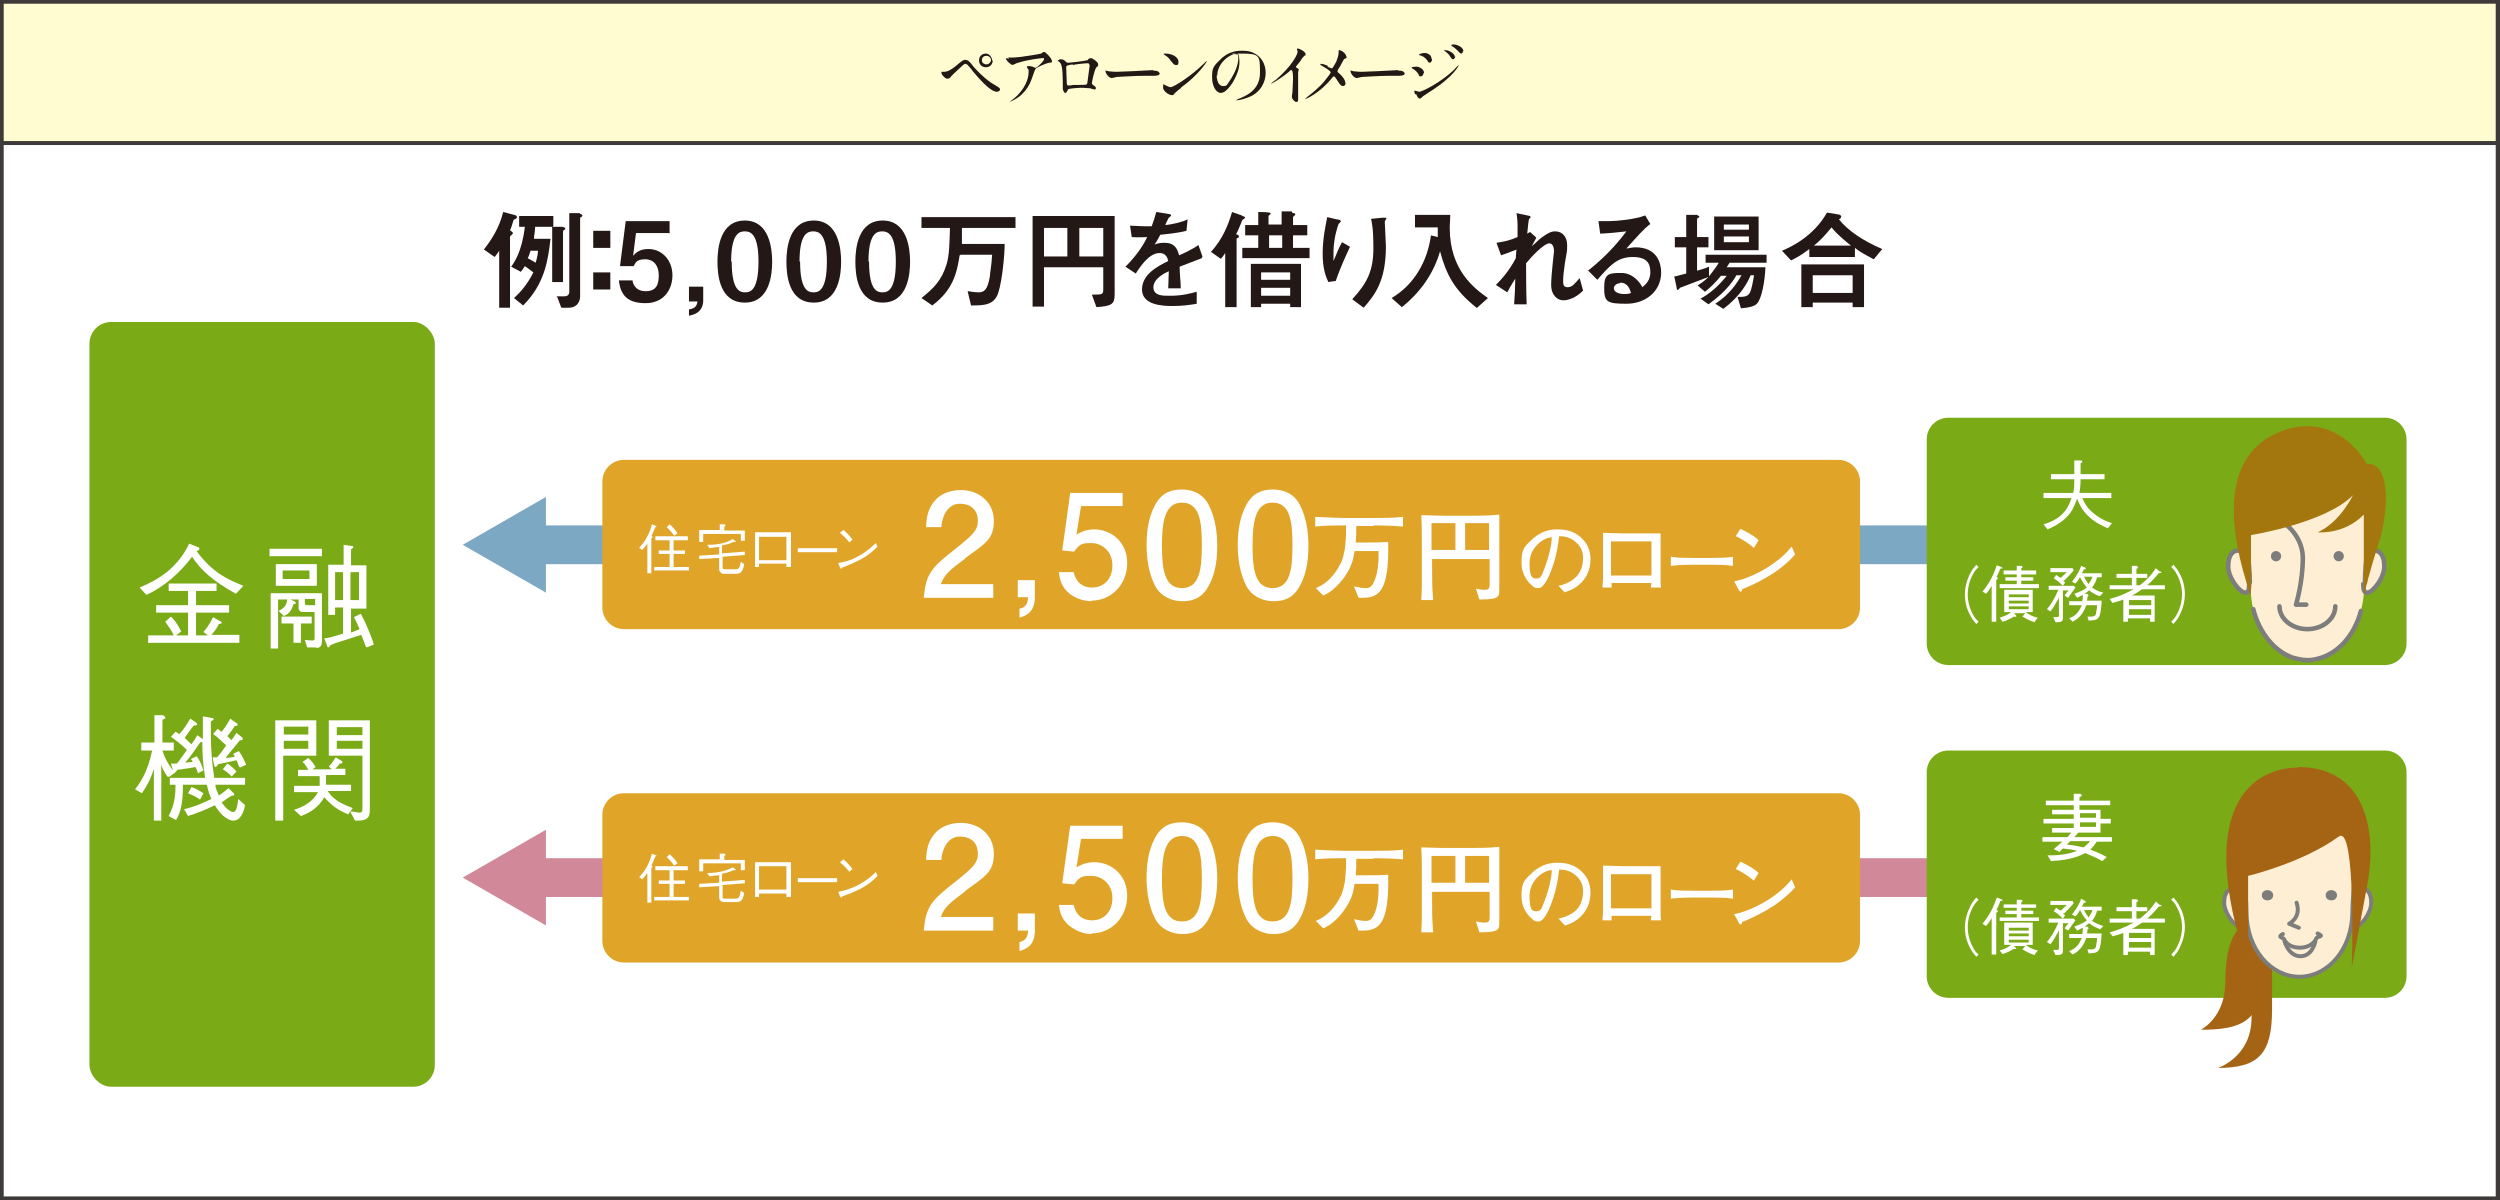 <?xml version="1.0" encoding="UTF-8"?>
<svg id="_レイヤー_2" xmlns="http://www.w3.org/2000/svg" version="1.1" width="438.7" height="210.6" viewBox="0 0 438.7 210.6">
  <rect x="0" y="0" width="438.7" height="210.6" fill="#333333" stroke="none"/>
  <!-- Generator: Adobe Illustrator 29.6.1, SVG Export Plug-In . SVG Version: 2.1.1 Build 9)  -->
  <defs>
    <style>
      .st0 {
        fill: #231815;
      }

      .st1 {
        fill: #7d7d7d;
      }

      .st2 {
        fill: #fff;
      }

      .st3 {
        fill: #7baa17;
      }

      .st4 {
        stroke: #3e3a39;
        stroke-width: .7px;
      }

      .st4, .st5, .st6, .st7, .st8 {
        fill: none;
      }

      .st4, .st5, .st7 {
        stroke-miterlimit: 10;
      }

      .st9 {
        fill: #d18898;
      }

      .st5 {
        stroke: #7ca8c3;
      }

      .st5, .st7 {
        stroke-width: 6.8px;
      }

      .st10 {
        fill: #feefd4;
      }

      .st11 {
        fill: #a4760e;
      }

      .st12 {
        fill: #a56314;
      }

      .st13 {
        fill: #dfa428;
      }

      .st6 {
        stroke-width: .8px;
      }

      .st6, .st8 {
        stroke: #7d7d7d;
        stroke-linecap: round;
        stroke-linejoin: round;
      }

      .st7 {
        stroke: #d18898;
      }

      .st8 {
        stroke-width: .7px;
      }

      .st14 {
        fill: #fffcd1;
      }

      .st15 {
        fill: #7ca8c3;
      }
    </style>
  </defs>
  <g id="_レイヤー_1-2">
    <rect class="st2" x=".3" y=".3" width="438" height="210"/>
    <rect class="st4" x=".3" y=".3" width="438" height="210"/>
    <rect class="st14" x=".3" y=".3" width="438" height="24.8"/>
    <rect class="st4" x=".3" y=".3" width="438" height="24.8"/>
    <g>
      <path class="st0" d="M170.6,11.4c0,.1,1.8,2.1,3.3,3.1.2.1,1.1.7,1.3.8,0,0,.3.2.3.4s-.3.4-.5.4c-.4,0-1.3,0-4.3-3.6-.1-.2-.7-.9-.9-1.1,0,0-.2-.2-.4-.2s-.2,0-1.9,1.6c-.3.3-.3.3-.6.6-.1.2-.3.4-.6.4s-.4,0-1-.7c0,0-.1-.2-.1-.4s0-.1,0-.1.3,0,.4,0c.6,0,1.2-.2,2.7-1.5.6-.5.8-.6,1.1-.6.5,0,.9.5,1.2.9h0ZM174.2,10.6c0,.7-.5,1.2-1.2,1.2s-1.2-.5-1.2-1.2.5-1.2,1.2-1.2,1.1.8,1.1,1.2h0ZM172.3,10.6c0,.5.5.7.8.7.5,0,.8-.5.8-.7,0-.5-.4-.8-.8-.8s-.8.2-.8.8h0Z"/>
      <path class="st0" d="M176.9,10.1c.2,0,.5,0,.8,0,1.1,0,4.7-.6,5-.7,0,0,.4-.3.5-.3.3,0,1.4,1.2,1.4,1.6s0,.2-.4.3c-.4,0-2.3.8-2.5,1.1-.1.2-.2.4-.6,1.6-.2.6-.9,2.6-3.1,3.8-.4.2-.8.4-.8.4s0,0,0,0,0,0,.2-.2c.7-.5,1.5-1.2,2.2-2.3.7-1.1.9-2.1.9-2.7s0-.5-.2-.7c-.1-.2-.1-.2-.1-.3,0-.1.2-.1.3-.1.2,0,.4,0,.7.1,0,0,.4.2.5.2.3,0,1.5-1.2,1.5-1.5s0-.2-.2-.2-2.4.2-4.3.8c-.2,0-.9.4-1,.4-.3,0-1.2-.8-1.2-1.2s0,0,0,0,.5.1.6.1h0Z"/>
      <path class="st0" d="M190.9,10.4c.4-.2.4-.2.6-.2.1,0,1.2.6,1.2,1.1s0,.2-.3.5c-.4.5-.8,2.7-.8,2.8s0,.2.6.6c0,0,.1.1.1.3s-.2.2-.2.2c-.1,0-.6-.1-.7-.2-.5,0-1.1-.1-1.5-.1s-2.4.1-2.5.3c-.2.5-.3.6-.5.6s-.4-.6-.4-.7c0-2.1,0-3.9-.4-4.5-.2-.2-.2-.3-.5-.4,0,0,0,0,0,0,0-.1.3-.3.5-.3.5,0,.7.2.8.3.3.3.3.3.6.3s3.1-.3,3.5-.5h0ZM188.2,11.3c-1.1.2-1.1.2-1.1.6s.1,2.3.1,2.7.2.4.3.4.5,0,.8-.1c.2,0,.6,0,.9,0,1.4,0,1.5,0,1.6-.3,0,0,.4-2.9.4-3s0-.5-.3-.5c-.6,0-2.3.2-2.6.3h0Z"/>
      <path class="st0" d="M202.3,12.4c0,0,.2,0,.3,0,.7,0,.9.4.9.5,0,.3-.5.4-1,.4s-1.5,0-1.7,0c-1.7,0-4.5.2-4.8.2-.1,0-.8.2-.9.2-.5,0-1.1-.8-1.1-1.2s0-.1.1-.1.4.1.4.1c.2,0,.7.1,1.5.1s4.6-.2,6.4-.3h0Z"/>
      <path class="st0" d="M207.3,15.4c-.3.2-.9.7-1.2,1-.2.3-.2.3-.4.3-.7,0-1.6-.8-1.6-1.3s0-.6.1-.6.3.2.4.2c.2.1.6.3.8.3.6,0,3.8-2.1,5.8-4.1.2-.2.5-.5.6-.5s0,0,0,0c0,.1-1.4,2.4-4.6,4.7h0ZM206.3,11.4c-.3,0-.4-.2-.9-.8-.4-.6-.8-.8-1.1-1,0,0-.1,0-.1-.1s.1-.1.3-.1c1.3,0,2.3.7,2.3,1.4s-.2.6-.5.6Z"/>
      <path class="st0" d="M217.4,9.5s0,0,0,.1c0,.4.1.8.1,1.3,0,.8-.2,1.9-1.2,3.6-1,1.5-1.6,1.8-2.1,1.8-.8,0-1.5-1.2-1.5-2.7s.1-1.9,1.4-3.1c1.5-1.6,3.2-1.6,3.9-1.6,1.1,0,1.6.2,2,.4,1.3.6,2.1,1.9,2.1,3.5s-.9,3.5-3.1,4.3c-1,.4-1.8.5-2,.5s-.1,0-.1,0,0,0,.3-.2c1.3-.5,3.9-1.5,3.9-4.6s0-3.4-3.4-3.4-.3.1-.3.2h0ZM213.5,13.2c0,.8.3,1.9,1.1,1.9s.6-.1,1.5-1.4c.6-1,1.2-2.3,1.2-3.5s0-.8-.2-.8c-1.2,0-3.5,1.6-3.5,3.9h0Z"/>
      <path class="st0" d="M227.4,11.8c.5.3.5.3.5.4s-.1.4-.1.5c0,.2,0,.5,0,2.2s0,1,0,1.5c0,.1,0,.9,0,1s0,.5-.3.5-.8-.5-.8-.9.1-.7.1-.8c0-.7.1-1.6.1-2.2s0-1.7-.3-1.7-.1,0-.2.1c-1.2,1.1-3.2,2.3-3.4,2.3s0,0,0,0,0,0,0,0c.3-.3.7-.6.9-.7,2.9-2.5,3.8-4.5,3.8-4.9s0-.2-.1-.3c0,0,0-.2,0-.2,0,0,0-.1.1-.1.2,0,1.4.5,1.4,1s0,.2-.1.2c-.3.3-.4.3-.8,1-.2.3-.6.7-.8,1,0,0,0,.1.1.2h0Z"/>
      <path class="st0" d="M232.9,11.7c.1,0,.7.3.8.3.2,0,.6-.9.8-1.2.2-.5.4-1.2.4-1.5s0-.2,0-.3c0,0,0-.1,0-.1,0,0,0-.1.1-.1.1,0,.5.1.8.4.4.3.5.8.5.9s0,.1-.3.2c-.1,0-.2.1-.5.7-.2.4-.4.8-.7,1.2,0,0-.1.2-.1.3s.1.2.2.3c1.1.9,1.2,1.6,1.2,1.9s-.3.4-.4.4c-.4,0-.6-.3-1.1-1.1-.1-.2-.4-.6-.5-.6s-.2.1-.3.2c-2.2,2.8-4.7,3.8-4.8,3.8s0,0,0,0,.2-.2.4-.4c2.1-1.6,2.9-2.6,3.2-3,.3-.4.9-1.1.9-1.3,0-.3-1.1-.9-1.6-1.2-.2-.1-.2-.1-.2-.2s0-.1.1-.1c.2,0,.7.1,1.3.4h0Z"/>
      <path class="st0" d="M245.3,12.4c0,0,.2,0,.3,0,.7,0,.9.4.9.5,0,.3-.5.4-1,.4s-1.5,0-1.7,0c-1.7,0-4.5.2-4.8.2-.1,0-.8.2-.9.2-.5,0-1.1-.8-1.1-1.2s0-.1.1-.1.4.1.4.1c.2,0,.7.1,1.5.1s4.6-.2,6.4-.3h0Z"/>
      <path class="st0" d="M249.8,12.8c0,.3-.2.6-.5.6s-.2,0-.4-.4c-.2-.4-.7-.8-1.1-1,0,0-.1,0-.1-.1,0-.2.8-.2.9-.2.5,0,1.3.5,1.3,1.1h0ZM248.4,16.6c0,0-.2-.3-.2-.4,0,0,0-.2,0-.2,0,0,0-.1.1-.1s.6.2.7.2c.7,0,4-1.8,6.1-3.8.1-.1.8-.9.9-.9s0,0,0,0-.6,1.9-5.4,4.9c-.7.5-.8.5-.9.6-.4.4-.5.4-.6.4-.2,0-.4-.3-.6-.8h0ZM251.3,10.4c0,.3-.2.6-.4.6s-.2,0-.6-.6c-.3-.3-.5-.5-1.1-.7-.2,0-.2,0-.2-.1,0-.1.6-.3.9-.3s.4,0,.6.1c.3.1.7.4.7.9h0ZM255.4,9.9c0,.1-.2.5-.4.5s-.3-.1-.6-.6c-.2-.3-.3-.4-.8-.8,0,0-.2-.1-.2-.2,0,0,.1,0,.2,0,.7,0,1.7.6,1.7,1.2h0ZM256.7,9c0,.2-.1.4-.3.4s-.4-.3-.6-.5c-.2-.2-.6-.6-1-.8-.1,0-.1-.1-.1-.2,0-.1.2-.1.5-.1.3,0,1.6.4,1.6,1.2h0Z"/>
    </g>
    <g>
      <path class="st0" d="M84.9,43.8c1.4-1.8,2.7-3.8,3.4-6.6l1.9.5c.5.1.5.3.5.4,0,.2,0,.2-.4.4-.2,0-.2.2-.3.5-.2.7-.3,1-.5,1.4.3.2.5.4.5.5s0,.1-.3.4c-.2.1-.2.2-.2.4v12.3h-1.9v-10c-.1.2-.4.6-.8,1.1l-1.7-1.2h0ZM97,39.8h1.7c.2.1.5.1.5.3s-.1.2-.3.3c-.1.1-.1.3-.1.4v8.7h-1.9v-9.7h-3c0,.9-.2,1.5-.2,2.1h2.9c-.4,3.5-.9,7.8-4.8,11.7l-1.6-1.3c1-.9,2.3-2.3,3.4-4.5-.5-.4-1.2-.9-1.5-1.1-.1.2-.6.9-.7,1l-1.7-.9c.5-.7,1.9-2.6,2.4-7h-1v-1.9h6v1.7ZM93.1,44c-.2.6-.3,1-.5,1.3.7.4.9.5,1.4.8.3-1,.4-1.7.4-2.1h-1.3ZM97.6,52h1.4c.8,0,.9-.5.9-.8v-13.8h1.8c.1.2.5.2.5.4s-.2.3-.3.3c-.1.1-.1.3-.1.4v13.5c0,1.1-.7,2-2,2h-1.3l-.8-2.1h0Z"/>
      <path class="st0" d="M104.1,43.5v-3h3v3h-3ZM104.1,50.8v-3h3v3h-3Z"/>
      <path class="st0" d="M117.6,40.9h-6l-.5,4c.9-1.2,2.3-1.2,2.7-1.2,2.4,0,4.2,2,4.2,4.6s-1.6,4.9-4.7,4.9-4.4-1.3-4.7-4h2.4c0,.4.4,1.9,2.3,1.9s2.3-1.2,2.3-2.8-.8-2.8-2.4-2.8-1.7.7-2,1.2h-2.4l1-7.9h7.7v2h0Z"/>
      <path class="st0" d="M123.4,50.3v2.4c0,2.3-2,2.6-2.5,2.7v-1.1c1.4-.2,1.4-1,1.5-1.4h-1.5v-2.6h2.6,0Z"/>
      <path class="st0" d="M135.5,45.9c0,2.2-.4,7.2-4.8,7.2s-4.8-4.8-4.8-7.2.5-7.2,4.8-7.2,4.8,4.9,4.8,7.2ZM128.4,45.9c0,5.2,1.5,5.4,2.4,5.4s2.3-.4,2.3-5.4-1.5-5.3-2.4-5.3-2.4.3-2.4,5.3h0Z"/>
      <path class="st0" d="M147.6,45.9c0,2.2-.4,7.2-4.8,7.2s-4.8-4.8-4.8-7.2.5-7.2,4.8-7.2,4.8,4.9,4.8,7.2ZM140.4,45.9c0,5.2,1.5,5.4,2.4,5.4s2.3-.4,2.3-5.4-1.5-5.3-2.4-5.3-2.4.3-2.4,5.3h0Z"/>
      <path class="st0" d="M159.7,45.9c0,2.2-.4,7.2-4.8,7.2s-4.8-4.8-4.8-7.2.5-7.2,4.8-7.2,4.8,4.9,4.8,7.2ZM152.5,45.9c0,5.2,1.5,5.4,2.4,5.4s2.3-.4,2.3-5.4-1.5-5.3-2.4-5.3-2.4.3-2.4,5.3h0Z"/>
      <path class="st0" d="M168.4,44.8c-.5,3.2-1.2,6.1-4.8,8.8l-1.9-1.3c2.1-1.7,3.5-3,4.4-5.9.5-1.7.5-3.4.6-6.4h-5v-1.9h16.5v1.9h-9.4c0,1.4,0,1.8,0,2.8h7.5c0,1.8-.4,6.3-1.1,8.5-.7,2.3-2.6,2.3-4.8,2.3l-.6-2.5c.4,0,1,.2,1.9.2s1.6-.3,2-2.8c0-.5.3-1.9.4-3.8,0,0-5.5,0-5.5,0Z"/>
      <path class="st0" d="M191.6,51.7c1.9,0,2,0,2-1v-3.8h-10.4v6.9h-2v-15.9h14.4v13.7c0,1.8-.5,2.1-3.2,2.3l-.8-2.2ZM187.3,40h-4.1v5h4.1v-5ZM193.6,40h-4.2v5h4.2v-5Z"/>
      <path class="st0" d="M210.9,45.3c-.6.2-3.3,1.3-3.9,1.5,0,1.3.2,2.6.2,3.8h-2.2c.1-2.5.1-2.5.1-3-.7.3-2.7,1.3-2.7,2.8s1.6,1.5,2.7,1.5,2.4,0,4.9-.7v2.1c-1.1.2-2.5.4-4.3.4s-5.3-.2-5.3-2.9,2.8-4.1,4.6-5c-.1-.5-.4-1.4-1.5-1.4-1.8,0-3.3,2.2-4.2,3.6l-1.8-1.2c2.2-2.2,3.3-4.1,3.8-5.2-.2,0-1.8.1-2.7,0l-.3-2c.8,0,1.6.1,2.5.1s.5,0,1.3,0c.3-.8.6-1.7.8-2.5l1.9.3c.7.1.7.2.7.3s0,.1-.4.4c0,0-.6,1.1-.6,1.3,1-.1,2.9-.5,3.9-1l-.2,2c-1.5.4-3.7.6-4.6.7-.4.7-.6,1.2-1,1.7.3-.1.8-.3,1.7-.3,1.8,0,2.3,1,2.6,2.2.5-.2,2.1-.9,3.4-1.8l.7,2h0Z"/>
      <path class="st0" d="M218,37.9c.4.1.5.2.5.3s-.5.4-.5.4c-.1.3-.6,1.5-.7,1.7-.1.2-.2.5-.4.8.4.1.5.2.5.4s-.1.2-.3.3c-.1,0-.1.1-.1.2v11.9h-2v-9.5c-.4.6-.6.9-.8,1l-1.7-1.2c2-2.2,3-4.6,3.7-7l1.7.6h0ZM226.8,37.4c.3,0,.5,0,.5.2s-.4.4-.4.5v1.4h2.5v1.8h-2.5v2.2h2.9v1.8h-11.8v-1.8h2.8v-2.2h-2.3v-1.8h2.3v-2.3c.3,0,2,0,2.2.2,0,0,0,0,0,0,0,0,0,.1-.1.2-.2.2-.3.2-.3.4v1.4h2.3v-2.3h1.8ZM226.4,53.9v-.6h-5.1v.6h-1.8v-7.6h8.8v7.6h-1.9ZM226.4,47.8h-5.1v1.3h5.1v-1.3ZM221.3,50.5v1.4h5.1v-1.4h-5.1ZM225,41.3h-2.3v2.2h2.3v-2.2Z"/>
      <path class="st0" d="M233.1,49.5c-.4-.9-1-2.2-1-5s.6-5.3.8-6.4l1.7.4c.4,0,.7.2.7.3s-.3.4-.4.5c-.2.4-.9,2.7-.9,5s0,1.3,0,1.5c.7-1.7,1.1-2.6,1.5-3.3l1.4.8c-.4.9-1.5,3.1-2.5,6l-1.4.2h0ZM237.3,52.5c2.6-2.8,3.7-5,3.7-8.9s-.3-4.5-.4-5.2l2-.2c.5,0,.7,0,.7.1s-.3.5-.3.6c0,.6.2,3.6.2,4.3,0,6.1-1.9,8.5-3.9,10.8l-1.9-1.4h0Z"/>
      <path class="st0" d="M259.1,54c-3.9-3.1-5.3-5.8-6.4-9.9-1.2,4.2-3.8,7.5-6.7,9.8l-1.8-1.6c3.9-2.3,6.3-6.4,6.9-11l1.2.3c0-.4,0-.7,0-1.7h-4v-2.2h6.2c0,.6-.1,1.4-.1,2.3,0,7.4,4.3,10.6,6.7,12.3l-1.9,1.7h0Z"/>
      <path class="st0" d="M268.7,40.9l.9.8c-.1.2-.7,1.3-.8,1.5.3-.2,1.4-1.3,1.7-1.5,1.1-.8,1.7-1.1,2.4-1.1,1.3,0,2.1,1,2.1,2.4s0,.7-.4,3.2c-.2,1.6-.3,2.3-.3,3s0,1.2.8,1.2,1.2-.6,2.1-1.6l.6,2.2c-1.3,1.3-2.6,1.7-3.5,1.7s-2.1-.8-2.1-2.7.5-5.7.5-5.9c0-1.1-.5-1.4-.8-1.4-1,0-3.3,2.5-4.1,3.5,0,1.4,0,4.8.1,7.2h-2.2c.1-1.3.2-3.3.2-4.5-.1.2-.8,1.2-1.4,2.4l-2-1.3c.9-.9,2.3-2.4,3.5-4.7,0-.2,0-.4.1-1.5-.6.2-1.2.5-2.7,1l-.8-2.2c1.4-.2,2.3-.4,3.7-1,0-.7,0-1.3,0-1.9,0-1.1-.1-1.8-.2-2.3l1.9.4c.6.1.6.2.6.3s-.3.3-.3.4c-.1.3-.2,1.6-.3,2.5l.5-.3h0Z"/>
      <path class="st0" d="M278.4,47.7c2.6-2,5-4.4,7-7.1-1.9.2-2.5.3-4.6.4l-.3-2.2c.5,0,1.5,0,2,0,1.1,0,4.5-.3,6.2-1l.9,1.5c-1.2.9-2.2,2.1-4.2,4.3.4,0,.9-.2,1.6-.2,3.8,0,4.5,2.8,4.5,4.4,0,3.3-2.7,5.5-6.1,5.5s-3.9-.3-3.9-2.8.8-2.6,3-2.6,3.4,1.9,3.7,2.5c.6-.5,1.4-1.2,1.4-2.6s-.4-2.7-3.1-2.7-4,1.5-6.2,4l-1.6-1.6h0ZM284.3,49.7c-.6,0-1.1.4-1.1.9,0,.7,1,1,1.8,1s1-.1,1.2-.2c-.2-.6-.5-1.8-1.9-1.8Z"/>
      <path class="st0" d="M295.9,43.4h-2v-1.8h2v-3.9h1.9c.2.2.4.2.4.3s0,.1-.3.3c-.1,0-.1.2-.1.3v3h2v1.8h-2v4.1c1.5-.4,1.8-.6,2.1-.7v1.7c.9-1.2,1.4-1.8,1.7-2.4h-2.3v-1.4h10.7v1.4h-6.5c-.2.3-.2.4-.5.8h6.8c-.1,2.6-.7,5.6-1.5,6.4-.5.5-1.5.7-2.8.8l-.6-2c1.1,0,1.8,0,2.2-.8.2-.4.5-1.7.7-3h-.6c-.5,1.2-1.7,3.6-4.8,5.9l-1.4-.9c2.5-1.6,3.8-3.6,4.6-5h-.9c-1.4,2.6-4.1,4.5-4.9,5.1l-1.4-1c1.4-.7,3.1-2.1,4.6-4h-1c-.9,1.1-1.7,1.9-2.8,2.8l-1.3-1.1c.6-.4,1.1-.7,1.9-1.5-.5.2-5,1.9-5,1.9,0,0-.3.4-.4.4-.1,0-.2-.3-.2-.5l-.4-1.9c.4,0,.8-.2,2.1-.5v-4.6h0ZM300.8,38h7.8v5.9h-7.8v-5.9ZM306.9,40.3v-.9h-4.4v.9h4.4ZM306.9,42.5v-1h-4.4v1h4.4Z"/>
      <path class="st0" d="M325.4,45.1h-7.9v-1.4c-1.3,1-2.2,1.5-3.2,2l-1.6-1.7c1.7-.7,5.6-2.6,7.9-6.7l1.8.3c.4,0,.7.2.7.4s-.2.4-.4.5c1.6,2,4.3,3.8,7.6,5.2l-1.5,1.8c-1.3-.7-2.3-1.2-3.3-2v1.6h0ZM325.1,53.9v-.8h-7v.8h-2v-7.5h11v7.5h-2ZM325.1,51.4v-3.1h-7v3.1h7ZM324.8,43.1c-.6-.5-2.4-1.9-3.4-3.2-1.2,1.5-2.2,2.5-3.1,3.2h6.5Z"/>
    </g>
    <g>
      <rect class="st3" x="15.7" y="56.5" width="60.6" height="134.2" rx="3.8" ry="3.8"/>
      <line class="st5" x1="393.7" y1="95.6" x2="93.3" y2="95.6"/>
      <polygon class="st15" points="95.8 87.2 81.2 95.6 95.8 104 95.8 87.2"/>
      <path class="st13" d="M109.5,80.7h213.1c2.1,0,3.8,1.7,3.8,3.8v22.1c0,2.1-1.7,3.8-3.8,3.8H109.5c-2.1,0-3.8-1.7-3.8-3.8v-22.1c0-2.1,1.7-3.8,3.8-3.8Z"/>
    </g>
    <g>
      <path class="st2" d="M112.2,96.1c.8-.9,1.7-2.1,2.2-4.1l.7.3s.1,0,.1.1,0,0-.2.1c-.4.9-.4,1-.7,1.6,0,0,.2,0,.2.1s0,.2-.2.3v6.1h-.7v-5.2c-.3.4-.6.8-.9,1.1l-.6-.4h0ZM120.8,94.8h-2.6v1.8h2v.6h-2v2.3h2.7v.6h-6.1v-.6h2.7v-2.3h-1.9v-.6h1.9v-1.8h-2.5v-.7h5.7v.7ZM117.5,92c.5.4,1.1,1.1,1.4,1.6l-.6.4c-.3-.5-.9-1.1-1.3-1.5l.5-.5h0Z"/>
      <path class="st2" d="M126.8,97.7v1.7c0,.4,0,.5.5.5h1.8c.5,0,.7-.2.9-1.3l.6.4c-.3,1.5-.7,1.7-1.6,1.7h-1.7c-.4,0-.6,0-.8-.2-.3-.2-.3-.5-.3-.8v-1.8l-3.5.2v-.6c0,0,3.5-.2,3.5-.2v-1.3c-.7,0-1.1.1-1.7.2l-.4-.6c.9,0,2.8,0,4.5-1l.5.4s0,0,0,.1c0,0-.2,0-.4,0-.6.3-1.3.5-2,.6v1.4l4-.3v.6c0,0-4,.3-4,.3h0ZM130,94.9v-1.2h-6.6v1.4h-.7v-2.1h3.6v-1h.8c0,0,.2,0,.2.2s0,0-.2.2v.7h3.6v1.8h-.7Z"/>
      <path class="st2" d="M133.2,98.9v.6h-.7v-6.1h6.3v6.1h-.8v-.6h-4.8,0ZM138,94.2h-4.8v4.1h4.8v-4.1Z"/>
      <path class="st2" d="M140,96.9v-.7h6.9v.7h-6.9Z"/>
      <path class="st2" d="M154,95.9c-1.1,1.1-2.2,2.2-6.2,3.7,0,0-.1.2-.2.2s-.1-.1-.2-.2l-.3-.8c.9-.2,2-.3,3.7-1.3,1.6-.9,2.3-1.7,2.9-2.2l.3.7h0ZM149,95.1c-.5-.6-1-1.1-1.6-1.6l.6-.5c.3.2,1.1,1,1.6,1.7l-.6.5h0Z"/>
    </g>
    <g>
      <path class="st2" d="M169.4,98c-2.6,1.9-3.7,2.8-4.3,4.5h9.2v2.4h-12.2c.4-4.2,1.2-5.2,5.7-8.7,3-2.4,3.8-3.2,3.8-4.8s-.9-3-3.2-3-3.2,2.7-3.2,4.1h-2.7c.1-1.5.2-2.8,1.2-4.2,1.3-1.9,3.5-2.3,4.9-2.3,3.3,0,5.8,2.2,5.8,5.4s-1.4,3.9-5.1,6.6h0Z"/>
      <path class="st2" d="M178.9,108.4v-1.6c1.4-.2,1.5-1.5,1.5-2h-1.8v-3h3v3c0,2.9-1.9,3.3-2.7,3.6Z"/>
      <path class="st2" d="M191.6,105.5c-.9,0-2.1-.2-3.3-.9-2.1-1.3-2.3-2.9-2.5-4.2h2.6c.6,2.4,2.2,2.7,3.3,2.7,1.7,0,3.5-1.2,3.5-3.9s-2.1-3.9-3.6-3.9-2.1,0-3.1,1.5l-2.1-.2,1.4-10.1h9.2v2.3h-7.3l-.8,5c.7-.4,1.7-.9,3.1-.9,3,0,5.8,2.2,5.8,5.9s-2.7,6.6-6.3,6.6h0Z"/>
      <path class="st2" d="M212.1,102.8c-1.3,2.5-3.3,2.7-4.7,2.7s-3.6-.6-4.7-2.7c-1.2-2.3-1.5-5.1-1.5-7.1s.2-4.7,1.5-7.1c1.3-2.4,3.2-2.7,4.7-2.7s3.6.5,4.7,2.7c1.2,2.3,1.5,5,1.5,7.1s-.2,4.8-1.5,7.1ZM207.4,88.2c-3,0-3.5,3.4-3.5,7.5s.4,7.5,3.5,7.5,3.5-3.3,3.5-7.5-.4-7.5-3.5-7.5Z"/>
      <path class="st2" d="M228.1,102.8c-1.3,2.5-3.3,2.7-4.7,2.7s-3.6-.6-4.7-2.7c-1.2-2.3-1.5-5.1-1.5-7.1s.2-4.7,1.5-7.1c1.3-2.4,3.2-2.7,4.7-2.7s3.6.5,4.7,2.7c1.2,2.3,1.5,5,1.5,7.1s-.2,4.8-1.5,7.1ZM223.3,88.2c-3,0-3.5,3.4-3.5,7.5s.4,7.5,3.5,7.5,3.5-3.3,3.5-7.5-.4-7.5-3.5-7.5Z"/>
    </g>
    <g>
      <path class="st2" d="M241.1,92.3h-3.1c0,1.6,0,1.8-.1,2.9h1.5c1.4,0,2.8,0,4.2-.1.2,8.8-1.7,9.8-4.5,9.8s-.5,0-.7,0l-.8-2c.5.1,1.3.3,2,.3s1.1-.2,1.5-1.1c.6-1.2.9-3.3.8-5.4h-4.2c-.2,1.2-.3,1.9-.9,3.1-.7,1.4-2.4,3.8-4.6,4.7l-1.3-1.3c2.8-1.1,4.1-3.8,4.5-4.6.4-1.1.7-2.2.8-4.7,0-.5,0-1.1,0-1.7-1.8,0-3.6,0-5.4.2v-1.7c1.8.1,4.4.2,5.2.2h5c1.7,0,3.5,0,5.2-.2v1.7c-2.2-.2-5-.2-5.2-.2h0Z"/>
      <path class="st2" d="M263.1,94v8.6c0,1.4,0,1.5-.1,1.8-.2.5-.7.8-3.4.8l-.6-1.9c.9.2,1.1.2,1.6.2s.8-.2.8-.8v-4.6h-10.1v1c0,2.1,0,4.1.2,6.2h-2.1c0-.6.1-1.3.1-2.5,0-2.7,0-2.9,0-3.6v-4.3c0-1.5,0-3-.1-4.5,1.2,0,2.2.1,4.6.1h4.1c1.1,0,3.3,0,5-.2,0,1.2,0,2.6,0,3.9h0ZM255.4,91.8h-4.2v4.7h4.2v-4.7ZM261.3,91.8h-4.2v4.7h4.2v-4.7Z"/>
    </g>
    <g>
      <path class="st2" d="M274.6,104l-1.1-1.2c.9-.2,2.2-.6,3.2-1.7.9-1,1.1-2.3,1.1-3.2,0-2.1-1.5-3-2.2-3.4-.9-.4-1.4-.4-2-.4-.2,1.8-.6,4.3-1.8,7-.3.6-1,2.1-1.8,2.1s-1-.3-1.2-.5c-.5-.4-1.8-1.7-1.8-3.9s.3-2.7,1.6-3.9c2-2,3.9-2,4.7-2,1.3,0,3.1.2,4.5,1.8.9.9,1.3,2.2,1.3,3.4,0,3.5-2.5,5.3-4.5,5.8h0ZM272,94.3c-1.2.2-3.6,1.7-3.6,4.6s.8,2.6,1.4,2.6.9-.9,1-1.2c1-2.4,1.5-4.8,1.5-6-.1,0-.2,0-.4,0h0Z"/>
      <path class="st2" d="M289.7,103.2c0-.3,0-.4.1-.9h-7c0,.2,0,.6,0,.8h-1.6c0-.4.1-1,.1-1.9,0-1.4,0-1.6,0-1.7v-3c0-.4,0-2.6,0-3,.9,0,2.6.1,3.5.1h3.1c1,0,2.5,0,3.5,0,0,.8,0,2.4,0,3.2v2.8c0,.3,0,1.5,0,1.8,0,1,0,1.4.1,1.7h-1.8,0ZM289.8,95h-7.1v6h7.1v-6Z"/>
      <path class="st2" d="M300.3,99.1h-3.3c-.2,0-2.3,0-3.8.2v-1.6c1.1.2,2.4.2,3.8.2h3.3c1.3,0,2.5,0,3.8-.2v1.6c-1.2-.2-2.9-.2-3.8-.2Z"/>
      <path class="st2" d="M305.7,103.5c0,0-.1.3-.1.3,0,0,0,0-.2,0-.1,0-.1,0-.3-.3l-.8-1.5c2.2-.3,7.4-2.6,10.1-6.1l.6,1.4c-2.8,3.3-7.3,5.3-9.3,6.1h0ZM307.7,96.1c-1-.9-2.4-1.7-3.1-2l.8-1.3c2.1,1,2.8,1.6,3.2,2l-.8,1.3h0Z"/>
    </g>
    <g>
      <line class="st7" x1="393.7" y1="154" x2="93.3" y2="154"/>
      <polygon class="st9" points="95.8 145.6 81.2 154 95.8 162.4 95.8 145.6"/>
      <path class="st13" d="M109.5,139.2h213.1c2.1,0,3.8,1.7,3.8,3.8v22.1c0,2.1-1.7,3.8-3.8,3.8H109.5c-2.1,0-3.8-1.7-3.8-3.8v-22.1c0-2.1,1.7-3.8,3.8-3.8Z"/>
    </g>
    <g>
      <path class="st2" d="M112.2,153.9c.8-.9,1.7-2.1,2.2-4.1l.7.3s.1,0,.1.1,0,0-.2.1c-.4.9-.4,1-.7,1.6,0,0,.2,0,.2.1s0,.1-.2.3v6.1h-.7v-5.2c-.3.4-.6.8-.9,1.1l-.6-.4h0ZM120.8,152.7h-2.6v1.8h2v.6h-2v2.3h2.7v.6h-6.1v-.6h2.7v-2.3h-1.9v-.6h1.9v-1.8h-2.5v-.7h5.7v.7ZM117.5,149.9c.5.4,1.1,1.1,1.4,1.6l-.6.4c-.3-.5-.9-1.1-1.3-1.5l.5-.5h0Z"/>
      <path class="st2" d="M126.8,155.5v1.7c0,.4,0,.5.5.5h1.8c.5,0,.7-.2.9-1.4l.6.4c-.3,1.5-.7,1.6-1.6,1.6h-1.7c-.4,0-.6,0-.8-.2-.3-.2-.3-.5-.3-.8v-1.8l-3.5.2v-.6c0,0,3.5-.2,3.5-.2v-1.3c-.7,0-1.1.1-1.7.2l-.4-.6c.9,0,2.8-.1,4.5-1l.5.4s0,0,0,.1c0,0-.2,0-.4,0-.6.3-1.3.5-2,.6v1.4l4-.3v.6c0,0-4,.3-4,.3h0ZM130,152.7v-1.2h-6.6v1.4h-.7v-2.1h3.6v-1h.8c0,0,.2,0,.2.2s0,0-.2.2v.7h3.6v1.8h-.7Z"/>
      <path class="st2" d="M133.2,156.8v.6h-.7v-6.1h6.3v6.1h-.8v-.6h-4.8,0ZM138,152h-4.8v4.1h4.8v-4.1Z"/>
      <path class="st2" d="M140,154.8v-.7h6.9v.7h-6.9Z"/>
      <path class="st2" d="M154,153.7c-1.1,1.1-2.2,2.2-6.2,3.6,0,0-.1.2-.2.2s-.1-.1-.2-.2l-.3-.8c.9-.2,2-.4,3.7-1.3,1.6-.9,2.3-1.6,2.9-2.2l.3.7h0ZM149,152.9c-.5-.6-1-1.1-1.6-1.6l.6-.5c.3.2,1.1,1,1.6,1.7l-.6.5h0Z"/>
    </g>
    <g>
      <path class="st2" d="M169.4,156.4c-2.6,1.9-3.7,2.8-4.3,4.5h9.2v2.4h-12.2c.4-4.2,1.2-5.2,5.7-8.7,3-2.4,3.8-3.2,3.8-4.8s-.9-3-3.2-3-3.2,2.7-3.2,4.1h-2.7c.1-1.5.2-2.8,1.2-4.2,1.3-1.9,3.5-2.3,4.9-2.3,3.3,0,5.8,2.2,5.8,5.4s-1.4,3.9-5.1,6.6h0Z"/>
      <path class="st2" d="M178.9,166.9v-1.6c1.4-.2,1.5-1.5,1.5-2h-1.8v-3h3v3c0,2.9-1.9,3.3-2.7,3.6Z"/>
      <path class="st2" d="M191.6,163.9c-.9,0-2.1-.2-3.3-1-2.1-1.3-2.3-2.9-2.5-4.1h2.6c.6,2.4,2.2,2.7,3.3,2.7,1.7,0,3.5-1.2,3.5-3.9s-2.1-3.9-3.6-3.9-2.1,0-3.1,1.5l-2.1-.2,1.4-10.1h9.2v2.3h-7.3l-.8,5c.7-.4,1.7-.9,3.1-.9,3,0,5.8,2.2,5.8,5.9s-2.7,6.6-6.3,6.6h0Z"/>
      <path class="st2" d="M212.1,161.2c-1.3,2.5-3.3,2.7-4.7,2.7s-3.6-.6-4.7-2.7c-1.2-2.3-1.5-5.1-1.5-7.1s.2-4.7,1.5-7.1c1.3-2.4,3.2-2.7,4.7-2.7s3.6.5,4.7,2.7c1.2,2.3,1.5,5,1.5,7.1s-.2,4.8-1.5,7.1ZM207.4,146.7c-3,0-3.5,3.4-3.5,7.5s.4,7.5,3.5,7.5,3.5-3.3,3.5-7.5-.4-7.5-3.5-7.5Z"/>
      <path class="st2" d="M228.1,161.2c-1.3,2.5-3.3,2.7-4.7,2.7s-3.6-.6-4.7-2.7c-1.2-2.3-1.5-5.1-1.5-7.1s.2-4.7,1.5-7.1c1.3-2.4,3.2-2.7,4.7-2.7s3.6.5,4.7,2.7c1.2,2.3,1.5,5,1.5,7.1s-.2,4.8-1.5,7.1ZM223.3,146.7c-3,0-3.5,3.4-3.5,7.5s.4,7.5,3.5,7.5,3.5-3.3,3.5-7.5-.4-7.5-3.5-7.5Z"/>
    </g>
    <g>
      <path class="st2" d="M241.1,150.7h-3.1c0,1.6,0,1.8-.1,2.9h1.5c1.4,0,2.8,0,4.2-.1.2,8.8-1.7,9.8-4.5,9.8s-.5,0-.7,0l-.8-2c.5.1,1.3.3,2,.3s1.1-.2,1.5-1.1c.6-1.1.9-3.3.8-5.4h-4.2c-.2,1.2-.3,1.9-.9,3.1-.7,1.4-2.4,3.8-4.6,4.7l-1.3-1.3c2.8-1.1,4.1-3.8,4.5-4.6.4-1.1.7-2.2.8-4.7,0-.5,0-1.1,0-1.7-1.8,0-3.6,0-5.4.2v-1.7c1.8.1,4.4.2,5.2.2h5c1.7,0,3.5,0,5.2-.2v1.7c-2.2-.2-5-.2-5.2-.2h0Z"/>
      <path class="st2" d="M263.1,152.4v8.6c0,1.4,0,1.5-.1,1.8-.2.5-.7.8-3.4.8l-.6-1.9c.9.2,1.1.2,1.6.2s.8-.2.8-.8v-4.6h-10.1v1c0,2.1,0,4.1.2,6.1h-2.1c0-.6.1-1.3.1-2.5,0-2.6,0-2.9,0-3.6v-4.3c0-1.5,0-3-.1-4.5,1.2,0,2.2.1,4.6.1h4.1c1.1,0,3.3,0,5-.2,0,1.2,0,2.6,0,3.9h0ZM255.4,150.2h-4.2v4.7h4.2v-4.7ZM261.3,150.2h-4.2v4.7h4.2v-4.7Z"/>
    </g>
    <g>
      <path class="st2" d="M274.6,162.4l-1.1-1.2c.9-.2,2.2-.6,3.2-1.6.9-1,1.1-2.3,1.1-3.2,0-2.1-1.5-3-2.2-3.4-.9-.4-1.4-.4-2-.4-.2,1.8-.6,4.3-1.8,7-.3.6-1,2.1-1.8,2.1s-1-.3-1.2-.5c-.5-.4-1.8-1.7-1.8-3.9s.3-2.7,1.6-3.9c2-2,3.9-2,4.7-2,1.3,0,3.1.2,4.5,1.8.9.9,1.3,2.2,1.3,3.4,0,3.5-2.5,5.3-4.5,5.8h0ZM272,152.7c-1.2.2-3.6,1.7-3.6,4.6s.8,2.6,1.4,2.6.9-.9,1-1.2c1-2.4,1.5-4.8,1.5-6-.1,0-.2,0-.4,0h0Z"/>
      <path class="st2" d="M289.7,161.6c0-.3,0-.4.1-.9h-7c0,.2,0,.6,0,.8h-1.6c0-.4.1-1,.1-1.9,0-1.4,0-1.6,0-1.7v-3c0-.4,0-2.6,0-3,.9,0,2.6.1,3.5.1h3.1c1,0,2.5,0,3.5,0,0,.8,0,2.4,0,3.2v2.8c0,.3,0,1.5,0,1.8,0,1,0,1.4.1,1.7h-1.8,0ZM289.8,153.4h-7.1v6h7.1v-6Z"/>
      <path class="st2" d="M300.3,157.5h-3.3c-.2,0-2.3,0-3.8.2v-1.6c1.1.2,2.4.2,3.8.2h3.3c1.3,0,2.5,0,3.8-.2v1.6c-1.2-.2-2.9-.2-3.8-.2Z"/>
      <path class="st2" d="M305.7,161.9c0,0-.1.3-.1.3,0,0,0,0-.2,0-.1,0-.1,0-.3-.3l-.8-1.5c2.2-.3,7.4-2.6,10.1-6.1l.6,1.4c-2.8,3.3-7.3,5.3-9.3,6.1h0ZM307.7,154.5c-1-.9-2.4-1.7-3.1-2l.8-1.3c2.1,1,2.8,1.6,3.2,2l-.8,1.3h0Z"/>
    </g>
    <g>
      <path class="st2" d="M41.4,104.2c-4.1-2.3-6.1-4.1-7.7-6.5-2.1,2.8-4.8,5.2-8,6.7l-1.2-1.3c3.4-1.4,6.7-3.5,8.7-7.7l1.5.6c.2,0,.3.2.3.3,0,.2-.2.3-.5.4,2.9,4,5.8,5.1,8.2,6.1l-1.3,1.4h0ZM26,112.9v-1.4h4.5c-.4-.9-.8-1.4-1.5-2.4l1-.9c.6.6,1.1,1.2,1.8,2.6l-.9.7h2.1v-4h-5.6v-1.3h5.6v-2.5h-3.4v-1.3h8.4v1.3h-3.6v2.5h5.8v1.3h-5.8v4h2.1l-.8-.6c.5-.6,1-1.2,1.7-2.6l1.2.7c.2,0,.3.2.3.3s-.2.2-.5.2c-.4.9-.8,1.3-1.3,1.9h4.9v1.4h-15.9,0Z"/>
      <path class="st2" d="M47.3,97.6v-1.3h9.2v1.3h-9.2ZM55.5,113.6h-1.6l-.4-1.3c.4,0,.9.1,1.3.1s.4-.2.4-.4v-4.6h-1.9c-.9,0-.9-.5-.9-.9v-1.3h-1.4l.6.3c0,0,.3.1.3.3s-.2.2-.4.2c-.4,1.4-1,1.8-1.7,2.1l-.9-.9c1-.5,1.4-1,1.5-2h-1.6v8.6h-1.3v-9.7h9v8.3c0,.8-.2,1.3-1,1.3h0ZM48.4,102.8v-3.8h7.2v3.8h-7.2ZM52.8,109.4v3.4h-1.3v-3.4h-2.1v-1.2h5.3v1.2h-1.8ZM54.3,100.1h-4.7v1.5h4.7s0-1.5,0-1.5ZM55.2,105.1h-1.7v.6c0,.4,0,.5.6.5h1.2v-1.2h0ZM64.2,113.5c-.3-.8-.4-1.2-.8-2.1-.6.2-1.5.5-2.8.9-1.7.5-1.9.6-2.6.9-.3.4-.3.4-.4.4s-.2-.1-.2-.3l-.5-1.3c.7,0,1.2-.2,3.3-.8v-4.6h-1.4v1.3h-1.2v-8.8h2.7v-3.5l1.3.2c.2,0,.4,0,.4.2,0,.2-.3.3-.4.4v2.8h2.7v7.6h-2.7v4.2c.5-.2,1.1-.4,1.5-.6-.3-.7-.6-1.4-1-2.1l1.2-.6c.6,1,1.8,3.7,2.3,5.4l-1.2.5h0ZM60.2,100.4h-1.4v4.9h1.4v-4.9ZM63,100.4h-1.5v4.9h1.5v-4.9Z"/>
    </g>
    <g>
      <path class="st2" d="M29.4,136.3c-.5-.7-.8-1.2-1.1-2.1v9.8h-1.3v-9.1c-.4,1.4-1,2.7-2.1,4.3l-1.2-.7c.8-1,2.2-2.9,3-6.8h-1.9v-1.4h2.3v-4.8h1.5c.1.1.4.2.4.4s0,.2-.5.4v4h2v1.4h-2c.3.9.7,2.1,2.2,3.9l-1,.7h0ZM40.9,144c-.7,0-1.4-.6-1.8-.9-.6-.6-1-1.1-1.4-1.8-1.8.9-3.2,1.4-4.7,1.9l-.7-1.2c1.3-.3,2.8-.8,4.8-1.8-.6-1.3-.7-2.1-.8-2.5h-4.2c0,3.4-.4,4.8-1.2,6.2l-1.3-.7c1.1-2.1,1.2-3.9,1.2-5.5h-1v-1.2h6.2c-.4-2.5-.5-4.2-.5-6.3-.2,0-.2,0-.4.1-1,1.4-1.5,2.3-2.6,3.5.4,0,.5,0,1.3-.1,0-.2-.2-.3-.3-.5l1-.5c.4.5.8,1.2,1.2,2.5l-1,.5c0-.2,0-.3-.4-1.1-.6.1-.9.2-3.2.5-.1.2-.3.5-.5.5s-.2-.3-.2-.3l-.4-1.3c.6,0,.6,0,1,0,.4-.4.5-.6,1.8-2.4-1.1-1.1-2.1-1.8-2.8-2.3l.8-.9c.2.1.4.3.7.4.8-.9,1.3-1.7,1.9-2.7l1,.7c0,0,.2.2.2.3,0,.2-.3.2-.6.2-.5.6-1.2,1.6-1.6,2.2.4.3.8.8,1.2,1.1.5-.7.8-1.1,1-1.6l1,.7c0-2.2,0-2.4,0-4l1.6.3c.3,0,.3.2.3.2,0,.1-.3.3-.5.4,0,.5,0,1.3,0,2.2,0,2.9.2,5.1.6,7.7h5.4v1.2h-5.2c0,.7.3,1.1.6,1.9.8-.5,1.2-.9,1.7-1.3l1,1s0,.1,0,.2,0,.1-.1.1,0,0-.3,0c-.2.1-1,.6-1.2.8-.2.1-.3.2-.6.4.3.4.5.7.9,1.1.4.3.8.6,1.1.6.7,0,.8-1.6.9-2.3l1.2,1.1c-.4,2.1-1.3,2.7-2,2.7h0ZM35.2,140.4c-.4-.3-.9-.7-2.2-1.2l.6-1.1c1.1.4,1.6.8,2.1,1.1,0,0-.6,1.1-.6,1.1ZM41.9,134.4c-.2-.4-.2-.6-.4-1-1.2.3-1.9.4-3.2.7-.2.3-.4.5-.5.5s-.2-.2-.2-.3l-.3-1.4c.3,0,.4,0,.8,0,.6-.7,1-1.2,1.6-2.1-.7-.6-1.3-1.3-2.3-2l.8-.9c.5.4.6.4.7.5.8-1,1.2-1.7,1.5-2.3l1.1.8c.2,0,.2.2.2.3s-.1.2-.5.2c-.3.5-.9,1.3-1.3,1.8.4.3.4.4.7.7.3-.4.4-.5.9-1.3l1.1.9s0,.1,0,.2c0,.2-.2.2-.5.2-1.3,1.6-2,2.4-2.5,3.1.6,0,1-.1,1.6-.2-.1-.3-.2-.4-.3-.5l1-.5c.6.8.9,1.5,1.3,2.4l-1.1.5h0ZM40.6,136.2c-.2-.2-.5-.6-1.5-1.2l.8-1c.5.3,1.1.8,1.6,1.4l-.9.9Z"/>
      <path class="st2" d="M49.7,144h-1.4v-17.6h7.2v6.2h-5.8v11.4ZM54.1,128.9v-1.4h-4.3v1.4h4.3ZM54.1,131.4v-1.4h-4.3v1.4h4.3ZM57.7,139.1c1,1.4,2.6,2.1,4.2,2.7l-.8,1.1c-1.2-.5-2.5-1.1-4.2-3-1,1.8-2.5,2.7-4.1,3.3l-1.2-1.1c1.3-.4,3.2-1.2,4.2-3.1h-4.2v-1.1h4.5c0-.6,0-.9,0-1.3v-.4h-3.8v-1.1h1.8c-.2-.4-.4-.8-1-1.4l1-.7c.4.4.8.8,1.3,1.6l-.6.4h3.4l-.5-.5c.6-.6.9-1.1,1.2-1.6l1,.6c.1,0,.2.2.2.3,0,.2-.4.2-.5.2-.1.2-.3.5-.8.9h1.8v1.1h-3.4v.5c0,.6,0,.8,0,1.2h4.4v1.1h-4.1,0ZM61.6,142.4c.4,0,1.2.2,1.4.2.6,0,.6-.3.6-.9v-9.1h-5.9v-6.2h7.2v15.3c0,1.5,0,2.4-2.6,2.3l-.8-1.5h0ZM63.6,127.6h-4.5v1.4h4.5s0-1.4,0-1.4ZM63.6,130h-4.5v1.4h4.5v-1.4Z"/>
    </g>
    <path class="st3" d="M341.9,131.7h76.6c2.1,0,3.8,1.7,3.8,3.8v35.8c0,2.1-1.7,3.8-3.8,3.8h-76.6c-2.1,0-3.8-1.7-3.8-3.8v-35.8c0-2.1,1.7-3.8,3.8-3.8Z"/>
    <path class="st2" d="M368,147.6c-.4.6-.7,1-1.2,1.5,1.1.4,1.8.7,2.9,1.3l-.8.7c-1-.6-1.8-.9-3-1.4-2,1.1-4.3,1.3-6,1.4l-.6-1c1.3,0,3.2,0,5.2-.8-.8-.2-1.4-.3-2.5-.4-.2.1-.2.2-.6.6l-1-.5c.6-.5.9-.8,1.5-1.3h-3.5v-.8h4.4c.3-.3.4-.5.7-.8h-3.4v-.8h3.8v-.8h-5.3v-.8h5.3v-.8h-3.8v-.8h3.8v-.8h-4.9v-.8h4.9v-1.2h1.1c.3.1.3.2.3.3,0,.1-.3.3-.4.3v.6h5.4v.8h-5.4v.8h3.7v1.6h1.8v.8h-1.8v1.6h-3.9c-.1.1-.5.6-.7.8h6.6v.8h-2.7,0ZM363.3,147.6c-.4.4-.5.5-.6.6,1,.1,1.6.2,2.9.5.6-.4.9-.8,1.2-1.1h-3.4ZM367.8,142.7h-2.8v.8h2.8v-.8ZM367.8,144.3h-2.8v.8h2.8v-.8Z"/>
    <g>
      <path class="st2" d="M347.2,157.9c-.4.4-.7.7-1,1.3-.6,1.1-.9,2.3-.9,3.5s.3,2.4.9,3.5c.3.6.5.9,1,1.3l-.4.4c-.4-.5-.7-.8-1-1.4-.7-1.2-1-2.5-1-3.8s.4-2.6,1-3.8c.3-.6.6-.9,1-1.4l.4.4h0Z"/>
      <path class="st2" d="M351,158.2c-.3.7-.4,1.1-.7,1.5.2,0,.3.1.3.2,0,.1-.2.2-.3.3v7.3h-.8v-6.4c-.4.7-.7,1.1-1,1.4l-.6-.4c1.3-1.6,1.9-2.9,2.5-4.6l.8.3c0,0,.2.1.2.2s-.1.1-.4.1h0ZM350.9,161.6v-.6h3v-.6h-2v-.6h2v-.5h-2.3v-.6h2.3v-.8h.8c0,0,.2,0,.2.2s0,.1-.2.2v.4h2.6v.6h-2.6v.5h2.1v.6h-2.1v.6h3.1v.6h-6.9,0ZM357.1,167.6c-.8-.2-1.5-.6-2.2-1l.5-.6h-2l.4.4c0,0,0,.1,0,.1,0,.1-.3,0-.4,0-.5.3-1.4.8-2,.9l-.5-.6c1.3-.4,1.8-.8,2-1h-1.2v-3.9h5v3.9h-1.2c.6.5,1.2.8,2.1,1l-.5.6h0ZM356,162.8h-3.5v.5h3.5v-.5ZM356,163.8h-3.5v.5h3.5v-.5ZM356,164.9h-3.5v.5h3.5v-.5Z"/>
      <path class="st2" d="M362.9,163.3l-.6-.4c.3-.4.4-.6.7-.9h-1v4.8c0,.5,0,.8-1.3.8l-.4-.9c.2,0,.4,0,.6,0,.4,0,.4-.2.4-.3v-3.1c-.6,1.1-1,1.8-1.5,2.4l-.6-.4c.7-.8,1.3-1.8,2-3.4h-1.7v-.7h4.4l.3.3c-.5.7-.8,1.1-1.2,1.7h0ZM362,160.3c.3.2.3.3.4.3l-.4.6c-.4-.4-.9-.9-1.6-1.3l.4-.6c.1,0,.4.3.8.5.3-.2.6-.6,1.1-1h-2.9v-.7h3.9l.2.4c-.5.6-1,1.1-1.7,1.8h0ZM366.6,167.5l-.3-.9c.4,0,.5,0,.7,0s.7,0,.8-.5c0-.2.2-.9.2-1.5h-1.9c-.3.8-.8,2.1-2.4,2.9l-.6-.6c1.3-.5,1.8-1.3,2.2-2.3h-2.2v-.7h2.3c.1-.5.1-.9.1-1.3h.8c0,.1.2.2.2.3s-.1.2-.2.2c0,.2,0,.5-.1.7h2.6c-.2,3.4-.5,3.4-2.3,3.5h0ZM368.4,163c-.8-.3-1.3-.6-1.8-1-.7.6-1.3.9-2.1,1.3l-.5-.7c.8-.3,1.6-.6,2.2-1.1-.6-.6-.9-1.3-1.2-1.8-.4.6-.5.9-.8,1.1l-.6-.3c.9-1.2,1.4-2.1,1.6-2.8l.7.4s.1,0,.1.2-.2.1-.3.1c-.2.4-.3.6-.4.7h3.5v.7h-.8c-.2.7-.4,1.2-.9,1.8.6.4,1.1.6,2,.9l-.6.6h0ZM365.7,159.7c.4.8.7,1.1.8,1.3.1-.2.4-.5.7-1.3h-1.5Z"/>
      <path class="st2" d="M379.2,158.8s.1.1.1.2c0,0,0,0-.5.1-.4.5-1,1.2-2,2.1h3.1v.7h-4c-.8.5-1.3.9-1.8,1.1h4v4.6h-.8v-.6h-3.9v.6h-.8v-3.9c-.7.3-1.2.4-1.9.6l-.5-.7c1.2-.3,2.6-.8,4.2-1.7h-4.2v-.7h3.9v-1.3h-2.7v-.7h2.7v-1.4h.9c.1.2.2.2.2.3s-.2.2-.3.2v.9h1.9v.7h-1.9v1.3h.6c1.8-1.4,2.5-2.5,2.8-3l.7.6h0ZM377.5,163.7h-3.9v.9h3.9v-.9ZM377.5,165.3h-3.9v1h3.9v-1Z"/>
      <path class="st2" d="M381,167.5c.4-.4.7-.7,1-1.3.6-1.1.9-2.3.9-3.5s-.3-2.4-.9-3.5c-.3-.6-.5-.9-1-1.3l.4-.4c.4.5.7.8,1,1.4.7,1.2,1,2.5,1,3.8s-.4,2.6-1,3.8c-.3.6-.6.9-1,1.4l-.4-.4h0Z"/>
    </g>
    <g>
      <path class="st12" d="M397.1,161.3v9.3c0,8.7-3.8,10.1-10.9,10.1,0,0,4.3-2.1,4.3-8.4,0-10.1,3.9-10.9,6.7-10.9"/>
      <path class="st12" d="M398.7,165.7v11.4c0,7.8-2.3,10.3-9.5,10.3,0,0,5.9-1.9,5.9-8.8s2.3-12.8,3.6-12.8"/>
      <path class="st10" d="M393.7,159.2c0,1.9.4,3.4-.6,3.4s-2.8-2.4-2.8-4.2.8-2.5,1.7-2.5,1.7,1.5,1.7,3.4"/>
      <path class="st8" d="M393.7,159.2c0,1.9.4,3.4-.6,3.4s-2.8-2.4-2.8-4.2.8-2.5,1.7-2.5,1.7,1.5,1.7,3.4h0Z"/>
      <path class="st10" d="M412.7,159.2c0,1.9-.4,3.4.6,3.4s2.8-2.4,2.8-4.2-.8-2.5-1.7-2.5-1.7,1.5-1.7,3.4"/>
      <path class="st8" d="M412.7,159.2c0,1.9-.4,3.4.6,3.4s2.8-2.4,2.8-4.2-.8-2.5-1.7-2.5-1.7,1.5-1.7,3.4h0Z"/>
      <path class="st10" d="M412.8,159.9c0,6.8-4.4,11.5-9.3,11.5s-9.3-4.7-9.3-11.5-3.5-17.4,9.3-17.4,9.3,10.6,9.3,17.4"/>
      <path class="st8" d="M412.8,159.9c0,6.8-4.4,11.5-9.3,11.5s-9.3-4.7-9.3-11.5-3.5-17.4,9.3-17.4,9.3,10.6,9.3,17.4Z"/>
      <path class="st8" d="M403.4,162.8l-1.7-.7s2.2-1.1,1.3-3.7"/>
      <path class="st1" d="M410.1,157.1c0,.5-.4.9-1,.9s-1-.4-1-.9.4-.9,1-.9,1,.4,1,.9"/>
      <path class="st1" d="M398.9,157.1c0,.5-.4.9-1,.9s-1-.4-1-.9.4-.9,1-.9,1,.4,1,.9"/>
      <path class="st12" d="M403.3,134.7c-7.6,0-18.5,6.3-8.8,35.1v-16.1s9.6-2.3,15.9-6.9c3.1-2.3,2.3,22.9,2.3,22.9,0,0,2-10.5,2.8-14.9,1.7-10.1-1-20.2-12.2-20.2"/>
      <path class="st8" d="M400.9,165.2s.7,2.6,2.8,2.6,2.6-2.6,2.6-2.6"/>
      <path class="st8" d="M406.7,163.8c1.3.6,0,.5-.2.8-.4,1-1.5,1.7-2.9,1.7s-2.4-.6-2.8-1.5c-.1-.3-1.3-.3-.2-.9"/>
    </g>
    <path class="st3" d="M341.9,73.3h76.6c2.1,0,3.8,1.7,3.8,3.8v35.8c0,2.1-1.7,3.8-3.8,3.8h-76.6c-2.1,0-3.8-1.7-3.8-3.8v-35.8c0-2.1,1.7-3.8,3.8-3.8Z"/>
    <path class="st2" d="M370.5,86.5v.9h-5.1c.4.9.8,1.7,1.9,2.6,1.4,1.2,2.7,1.6,3.3,1.8l-.7.9c-4-1.6-5-4.1-5.4-5.2-.6,1.6-1,2.4-1.9,3.3-.9.9-2.1,1.6-3.3,2.1l-.7-.9c3.6-1,4.5-3.3,4.9-4.6h-4.9v-.9h5.2c.2-.8.2-1.6.2-2.4h-4.1v-.9h4.1c0-.9,0-1,0-2.4h1.1c0,0,.3,0,.3.2s0,.1-.3.3c0,.9,0,1,0,1.9h4.2v.9h-4.2c0,.3,0,1.3-.2,2.4h5.8Z"/>
    <g>
      <path class="st2" d="M347.2,99.5c-.4.4-.7.7-1,1.3-.6,1.1-.9,2.3-.9,3.5s.3,2.4.9,3.5c.3.6.5.8,1,1.3l-.4.4c-.4-.5-.7-.8-1-1.4-.7-1.2-1-2.5-1-3.8s.4-2.7,1-3.8c.3-.6.6-.9,1-1.4l.4.4h0Z"/>
      <path class="st2" d="M351,99.8c-.3.7-.4,1.1-.7,1.5.2,0,.3,0,.3.2,0,0-.2.2-.3.3v7.3h-.8v-6.3c-.4.7-.7,1.1-1,1.4l-.6-.4c1.3-1.6,1.9-2.9,2.5-4.6l.8.3c0,0,.2.1.2.2s-.1,0-.4.1h0ZM350.9,103.2v-.7h3v-.6h-2v-.6h2v-.5h-2.3v-.7h2.3v-.8h.8c0,0,.2,0,.2.2s0,.1-.2.2v.4h2.6v.7h-2.6v.5h2.1v.6h-2.1v.6h3.1v.7h-6.9,0ZM357.1,109.2c-.8-.2-1.5-.6-2.2-1l.5-.6h-2l.4.4c0,0,0,.1,0,.2,0,.1-.3,0-.4,0-.5.3-1.4.8-2,.9l-.5-.7c1.3-.4,1.8-.8,2-1h-1.2v-3.9h5v3.9h-1.2c.6.5,1.2.8,2.1,1l-.5.6h0ZM356,104.3h-3.5v.5h3.5v-.5ZM356,105.4h-3.5v.5h3.5v-.5ZM356,106.4h-3.5v.5h3.5v-.5Z"/>
      <path class="st2" d="M362.9,104.9l-.6-.4c.3-.4.4-.6.7-.9h-1v4.8c0,.5,0,.8-1.3.8l-.4-.9c.2,0,.4,0,.6,0,.4,0,.4-.2.4-.3v-3.1c-.6,1.1-1,1.8-1.5,2.4l-.6-.4c.7-.8,1.3-1.8,2-3.4h-1.7v-.7h4.4l.3.3c-.5.7-.8,1.1-1.2,1.7h0ZM362,101.9c.3.2.3.3.4.3l-.4.6c-.4-.4-.9-.9-1.6-1.3l.4-.6c.1,0,.4.3.8.5.3-.2.6-.6,1.1-1h-2.9v-.7h3.9l.2.4c-.5.6-1,1.1-1.7,1.8h0ZM366.6,109.1l-.3-.9c.4,0,.5,0,.7,0s.7,0,.8-.5c0-.2.2-.9.2-1.5h-1.9c-.3.8-.8,2.1-2.4,2.9l-.6-.6c1.3-.5,1.8-1.3,2.2-2.3h-2.2v-.7h2.3c.1-.5.1-.9.1-1.3h.8c0,.2.2.2.2.3s-.1.2-.2.2c0,.2,0,.5-.1.7h2.6c-.2,3.4-.5,3.4-2.3,3.5h0ZM368.4,104.6c-.8-.3-1.3-.6-1.8-1-.7.6-1.3.9-2.1,1.3l-.5-.7c.8-.3,1.6-.6,2.2-1.1-.6-.7-.9-1.3-1.2-1.8-.4.6-.5.8-.8,1.1l-.6-.3c.9-1.2,1.4-2.1,1.6-2.8l.7.3s.1,0,.1.2-.2.1-.3.1c-.2.4-.3.6-.4.7h3.5v.7h-.8c-.2.7-.4,1.2-.9,1.8.6.4,1.1.7,2,.9l-.6.6h0ZM365.7,101.2c.4.8.7,1.1.8,1.3.1-.2.4-.5.7-1.3h-1.5Z"/>
      <path class="st2" d="M379.2,100.3s.1.1.1.2c0,0,0,0-.5.1-.4.5-1,1.2-2,2.1h3.1v.7h-4c-.8.5-1.3.9-1.8,1.1h4v4.6h-.8v-.6h-3.9v.6h-.8v-3.9c-.7.3-1.2.4-1.9.6l-.5-.7c1.2-.3,2.6-.8,4.2-1.7h-4.2v-.7h3.9v-1.3h-2.7v-.7h2.7v-1.4h.9c.1.2.2.2.2.3s-.2.2-.3.2v.9h1.9v.7h-1.9v1.3h.6c1.8-1.4,2.5-2.5,2.8-3l.7.6h0ZM377.5,105.3h-3.9v.9h3.9v-.9ZM377.5,106.9h-3.9v1h3.9v-1Z"/>
      <path class="st2" d="M381,109.1c.4-.4.7-.7,1-1.3.6-1.1.9-2.3.9-3.5s-.3-2.4-.9-3.5c-.3-.6-.5-.8-1-1.3l.4-.4c.4.5.7.8,1,1.4.7,1.2,1,2.5,1,3.8s-.4,2.7-1,3.8c-.3.6-.6.9-1,1.4l-.4-.4h0Z"/>
    </g>
    <g>
      <path class="st10" d="M395.4,106.9c1,4.3,3.8,7.4,6.9,8.5,1.5.9,2.9.4,4.4.2,3.4-.8,6.4-3.9,7.6-8.4,0,0,.6-2.4.7-5,.2-8.1,4.7-20.5-10.1-20.5s-10.1,12.5-10.1,20.5c0,0,.2,3.2.6,4.7"/>
      <path class="st10" d="M394.6,100.3c0,2,.4,3.7-.6,3.7s-3-2.6-3-4.6.8-2.8,1.8-2.8,1.8,1.6,1.8,3.7"/>
      <path class="st6" d="M394.6,100.3c0,2,.4,3.7-.6,3.7s-3-2.6-3-4.6.8-2.8,1.8-2.8,1.8,1.6,1.8,3.7Z"/>
      <path class="st10" d="M414.8,100.3c0,2-.4,3.7.6,3.7s3-2.6,3-4.6-.8-2.8-1.8-2.8-1.8,1.6-1.8,3.7"/>
      <path class="st6" d="M414.8,100.3c0,2-.4,3.7.6,3.7s3-2.6,3-4.6-.8-2.8-1.8-2.8-1.8,1.6-1.8,3.7Z"/>
      <path class="st10" d="M395.4,106.9c1.1,4.3,3.8,7.4,6.9,8.5,1.8.5,3,.6,4.4.2,3.4-.8,6.4-3.9,7.6-8.4"/>
      <path class="st6" d="M395.4,106.9c1.1,4.3,3.8,7.4,6.9,8.5,1.8.5,3,.6,4.4.2,3.4-.8,6.4-3.9,7.6-8.4"/>
      <path class="st10" d="M415,102.2c0-8.1,4.7-20.5-10.1-20.5s-10.1,12.5-10.1,20.5"/>
      <path class="st6" d="M415,102.2c0-8.1,4.7-20.5-10.1-20.5s-10.1,12.5-10.1,20.5"/>
      <path class="st6" d="M404.7,106.1h-1.8s1.2-3.9,1.2-8.2-4.3-7.9-7-7"/>
      <path class="st1" d="M411.3,97.6c0,.5-.4.9-.9.9s-.9-.4-.9-.9.4-.9.9-.9.9.4.9.9"/>
      <path class="st1" d="M400.3,97.6c0,.5-.4.9-.9.9s-.9-.4-.9-.9.4-.9.9-.9.9.4.9.9"/>
      <path class="st11" d="M414.8,90.2v14.3s1-4.2,2.5-8.8c1.6-4.6,2.7-14.6-2-14.3,0,0-4.6-8.8-13.9-6.1-10.6,3.2-11.5,14.6-6.4,29.3v-10.7s13.1-2.1,17.9-7c0,0-2.3,4.8-6.2,6.5,0,0,4.6.5,8.1-3.1"/>
      <path class="st6" d="M409.8,106.4c0,2.2-2.2,4-4.9,4s-4.9-1.8-4.9-4"/>
    </g>
  </g>
</svg>